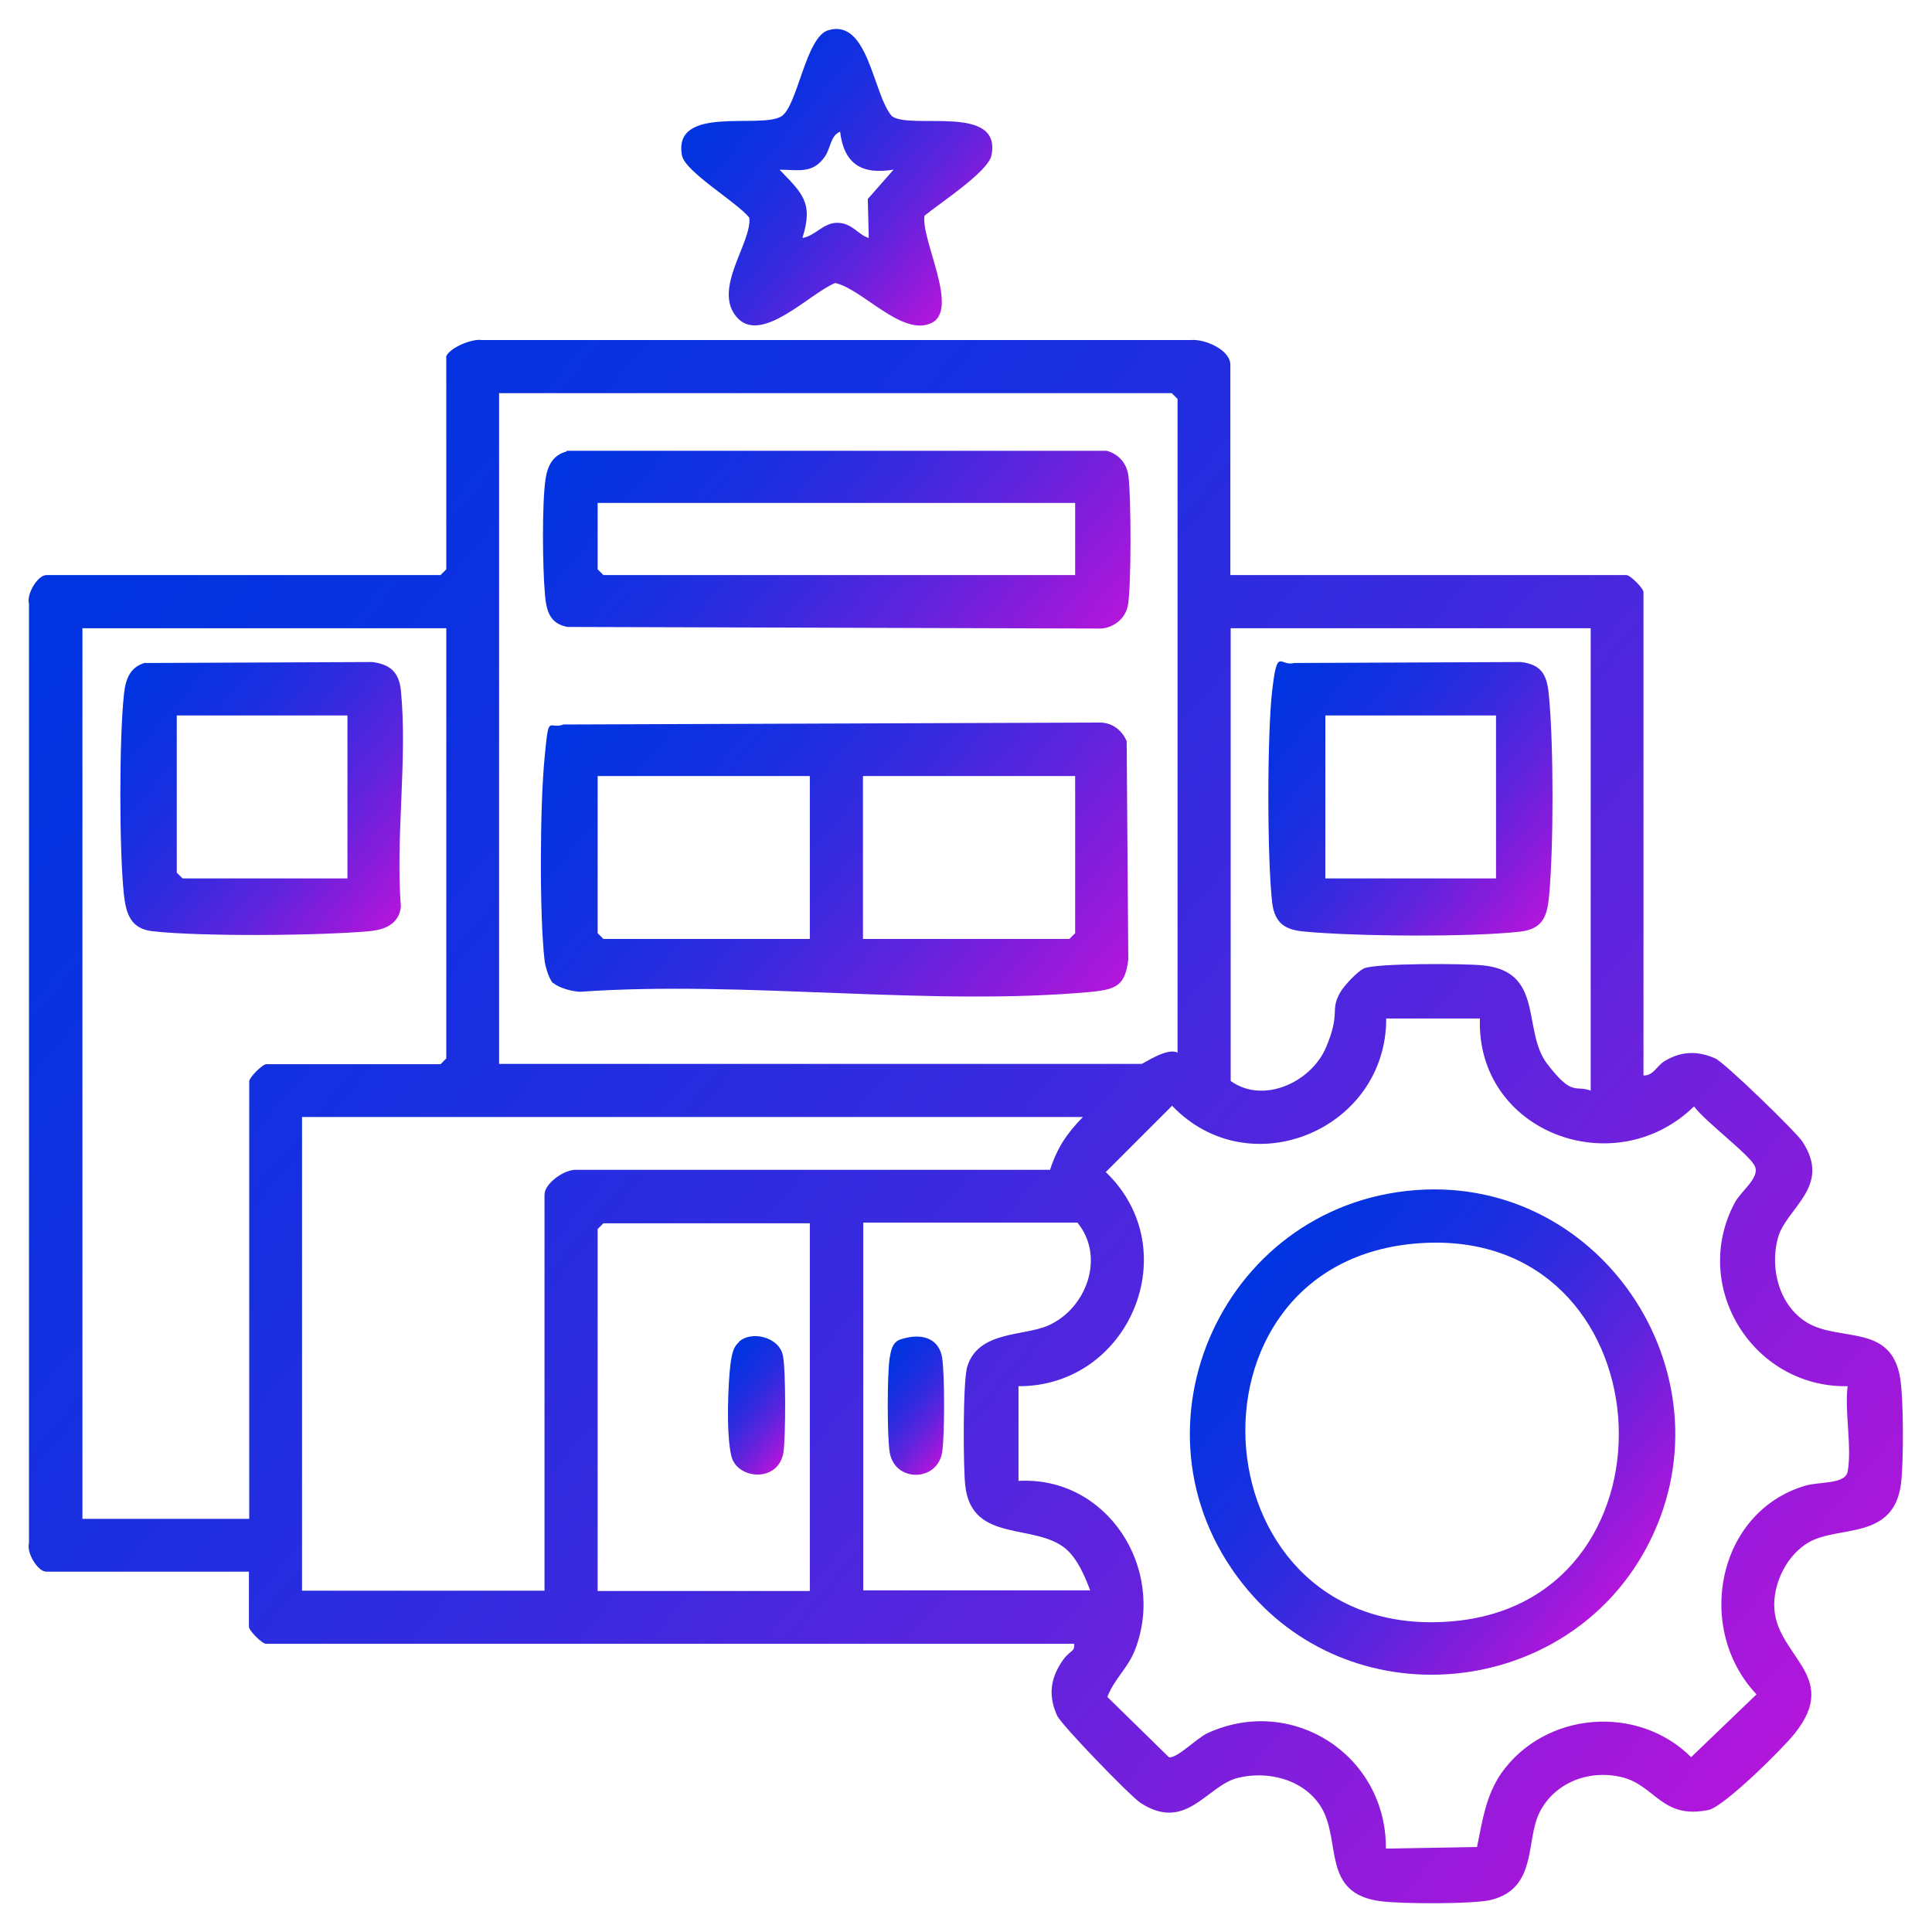 <?xml version="1.0" encoding="UTF-8"?>
<svg xmlns="http://www.w3.org/2000/svg" xmlns:xlink="http://www.w3.org/1999/xlink" id="Layer_1" version="1.1" viewBox="0 0 600 600">
  <defs>
    <style>
      .st0 {
        fill: url(#linear-gradient2);
      }

      .st1 {
        fill: url(#linear-gradient1);
      }

      .st2 {
        fill: url(#linear-gradient3);
      }

      .st3 {
        fill: url(#linear-gradient6);
      }

      .st4 {
        fill: url(#linear-gradient8);
      }

      .st5 {
        fill: url(#linear-gradient7);
      }

      .st6 {
        fill: url(#linear-gradient5);
      }

      .st7 {
        fill: url(#linear-gradient4);
      }

      .st8 {
        fill: url(#linear-gradient);
      }
    </style>
    <linearGradient id="linear-gradient" x1="38.7" y1="148" x2="535.3" y2="564.7" gradientUnits="userSpaceOnUse">
      <stop offset="0" stop-color="#0034e1"></stop>
      <stop offset=".1" stop-color="#0632e0"></stop>
      <stop offset=".3" stop-color="#182fe0"></stop>
      <stop offset=".5" stop-color="#372adf"></stop>
      <stop offset=".7" stop-color="#6123dd"></stop>
      <stop offset=".9" stop-color="#961adb"></stop>
      <stop offset="1" stop-color="#b216db"></stop>
    </linearGradient>
    <linearGradient id="linear-gradient1" x1="221.5" y1="31.3" x2="295.6" y2="93.4" xlink:href="#linear-gradient"></linearGradient>
    <linearGradient id="linear-gradient2" x1="387.2" y1="396.6" x2="502.7" y2="493.5" xlink:href="#linear-gradient"></linearGradient>
    <linearGradient id="linear-gradient3" x1="188.9" y1="206.7" x2="330.7" y2="325.7" xlink:href="#linear-gradient"></linearGradient>
    <linearGradient id="linear-gradient4" x1="195.8" y1="113.7" x2="323.8" y2="221.1" xlink:href="#linear-gradient"></linearGradient>
    <linearGradient id="linear-gradient5" x1="38.6" y1="211.3" x2="124.7" y2="283.5" xlink:href="#linear-gradient"></linearGradient>
    <linearGradient id="linear-gradient6" x1="222" y1="425.5" x2="248" y2="447.3" xlink:href="#linear-gradient"></linearGradient>
    <linearGradient id="linear-gradient7" x1="395.1" y1="211.4" x2="481" y2="283.5" xlink:href="#linear-gradient"></linearGradient>
    <linearGradient id="linear-gradient8" x1="271.5" y1="425.4" x2="297.5" y2="447.3" xlink:href="#linear-gradient"></linearGradient>
  </defs>
  <path class="st8" d="M138.5,110.9c.8-2.8,8.1-5.8,11.1-5.3h220.2c4.3-.4,12.3,3,12.3,7.7v65.3h123c1.2,0,5.3,4.1,5.3,5.3v150.1c3.1.1,4.2-3.1,6.6-4.5,5.2-3.1,10.2-3.2,15.7-.8,2.9,1.3,25.1,22.8,27.1,25.9,9.2,14.1-5.2,20.5-7.7,30-2.5,9.5.5,21,9.2,26.2,10.1,6,26,.2,28.8,17.1,1.1,6.5,1.1,26,.3,32.7-2.2,17.9-19.4,13-28.7,18.4-6.5,3.8-10.6,11.8-10.7,19.2-.2,16,21,21.8,6.4,40.1-3.7,4.7-22,22.8-26.8,23.8-14.6,3-16.5-7.7-27-10.2s-20.9,2-25.4,10.8c-4.5,8.7-.6,23.6-15,27.3-5.3,1.4-28.7,1.3-34.7.4-18.1-2.5-11.9-18.5-18.1-29-5.2-8.7-16.6-11.7-26.2-9.2-9.5,2.5-15.9,16.9-30,7.7-3.1-2-24.6-24.2-25.9-27.1-2.5-5.5-2.3-10.5.8-15.7s4.7-3.6,4.5-6.6H82.6c-1.2,0-5.3-4.1-5.3-5.3v-17.1H14.4c-2.7,0-6.2-5.9-5.4-8.8V187.4c-.8-2.9,2.7-8.8,5.4-8.8h122.4l1.8-1.8v-65.9ZM365.7,326.9V123.9l-1.8-1.8h-208.9v208.3h199.5c.6,0,7.9-5.2,11.2-3.5ZM138.5,195.1H25.6v276.6h51.8v-135.9c0-1.2,4.1-5.3,5.3-5.3h54.1l1.8-1.8v-133.6ZM494,195.1h-111.8v140.6c10.1,7.3,25,.4,29.6-10.4s1.2-11.3,4.3-16.9c1.1-2.1,5.5-6.8,7.6-7.7,4-1.6,31.1-1.5,36.8-.9,19.3,1.9,12.1,20.3,20,30.6s8.6,6.5,13.5,8.3v-143.6ZM459.9,316.3h-29.4c.1,34.5-42.4,52.3-66.5,27.1l-20.6,20.6c25.2,24.1,7.4,66.6-27.1,66.5v29.4c27.5-1.5,45.8,27.1,36.3,52.2-2.2,5.9-6.6,9.3-8.7,14.9l19.1,18.7c2.4.6,8.6-5.9,12.1-7.5,26.4-12,55.5,7,55.3,35.9l28.3-.5c1.7-8.2,2.7-15.9,7.6-23,13.6-19.1,42.3-21.4,58.9-4.9l20.3-19.5c-19.2-20.3-12.4-56.6,15.1-64.8,4.4-1.3,12.5-.4,13.2-4.4,1.4-7.5-1-18.6,0-26.5-29.4.5-48.9-30.9-35.1-56.9,2-3.8,7.9-7.8,6.3-11.4s-15.5-13.9-18.9-18.6c-24.7,24.1-67.7,8-66.5-27.3ZM336.3,346.9H93.8v147.1h75.3v-123c0-3.5,6.3-8,10-7.7h147c2.2-6.8,5.2-11.3,10.2-16.4ZM251.5,379.9h-64.1l-1.8,1.8v112.4h65.9v-114.2ZM338.6,494c-1.7-4.5-3.9-9.8-7.6-13-9.6-8.1-29.1-1.7-31.2-19.4-.7-5.5-.8-32.9.6-37.2,3.4-11.1,17.4-9.4,25-12.7,11.9-5.1,18-21.3,9.2-32h-66.5v114.2h70.6Z"></path>
  <path class="st1" d="M287.1,67c-1.1,7.5,10.9,29.1,2.2,33.3-9.1,4.4-21.5-10.6-29.9-12.4-7.6,2.9-23,19.4-30.6,10.6s4.8-23.2,3.9-30.9c-3.8-4.8-19.9-14.2-20.9-19.3-3-15.9,24.5-8.1,30.9-12.2,5-3.2,7.5-24.6,14.5-26.7,12.5-3.8,13.9,20,19.8,26.7,6.1,4.3,34.2-4,30.9,12.2-1.1,5.1-16.2,14.9-20.8,18.7ZM277.4,52.7c-9.8,1.6-15.3-1.8-16.5-11.8-3,1.2-2.9,5.1-4.7,7.7-3.8,5.5-8.2,4.1-14.1,4.1,7,7.3,10.6,10.2,7.1,21.2,4-.6,6.6-4.9,11.1-4.7s6.3,3.8,9.5,4.7l-.3-12.1,8-9.1Z"></path>
  <path class="st0" d="M439.6,369.6c58.9-4.5,99.8,59.4,71.5,111.5-24.9,45.8-89.7,52.8-123.5,12.8-40.2-47.5-9.2-119.6,52-124.3ZM440.8,386.1c-78,5.4-69.3,125.5,11.4,117.3,72.6-7.4,65.4-122.7-11.4-117.3Z"></path>
  <path class="st2" d="M171.8,305.4c-1.3-1.3-2.5-5.3-2.7-7.3-1.6-14.4-1.4-47.8,0-62.5s1.1-8.8,5.9-10.6l166.6-.6c3.8,0,6.9,2.4,8.3,5.8l.5,67.7c-.9,7.9-3.5,9.3-11.1,10.1-50.4,4.7-107.9-3.6-159,0-2.4,0-6.8-1.2-8.4-2.7ZM251.5,241h-65.9v48.8l1.8,1.8h64.1v-50.6ZM333.9,241h-65.9v50.6h64.1l1.8-1.8v-48.8Z"></path>
  <path class="st7" d="M175.9,140h167.8c3.6,1,6.1,3.7,6.7,7.5.9,5.8,1,35.6-.2,40.9-.9,3.9-4.6,6.7-8.5,6.8l-165.5-.5c-5.8-1.1-6.6-5.5-7-10.6-.7-8.1-.9-27.4.2-35.2.6-4.2,2.3-7.6,6.6-8.7ZM333.9,156.2h-148.3v20.6l1.8,1.8h146.5v-22.4Z"></path>
  <path class="st6" d="M45.2,205.9l70.4-.3c5.5.7,8.3,3.1,8.9,8.8,2.1,21.2-1.7,45.7,0,67.2-.6,5.5-5.2,7.2-10,7.6-15.5,1.4-52,1.7-67.2,0-6.6-.8-8.1-5.2-8.8-11.2-1.5-13.7-1.5-48.7,0-62.4.5-4.6,1.8-8.5,6.7-9.8ZM107.9,222.2h-53v48.8l1.8,1.8h51.2v-50.6Z"></path>
  <path class="st3" d="M229.5,416.7c3.7-3.5,12.3-1.6,13.6,4.1,1,4.1.9,25.8.2,30.3-1.6,9.5-14.5,8.4-16.2,1s-.9-22.9-.3-28,1.5-6.2,2.7-7.3Z"></path>
  <path class="st5" d="M401.9,205.9l70.4-.3c7.1.8,8.3,4.8,8.8,11.2,1.4,15.2,1.4,46.1,0,61.3-.6,6.3-1.8,10.3-8.8,11.2-15.3,1.8-51.6,1.5-67.2,0-5.9-.5-9.2-2.5-10-8.9-1.6-13.8-1.6-52.2,0-66s2.4-7.3,6.8-8.5ZM464.6,222.2h-53v50.6h53v-50.6Z"></path>
  <path class="st4" d="M281.8,415.4c5.2-1.1,9.9.6,10.8,6.3.8,5.1.8,24.2,0,29.3-1.5,9.3-14.8,9.4-16.3,0-.8-5-.8-24.2,0-29.3s2.2-5.6,5.5-6.3Z"></path>
</svg>
